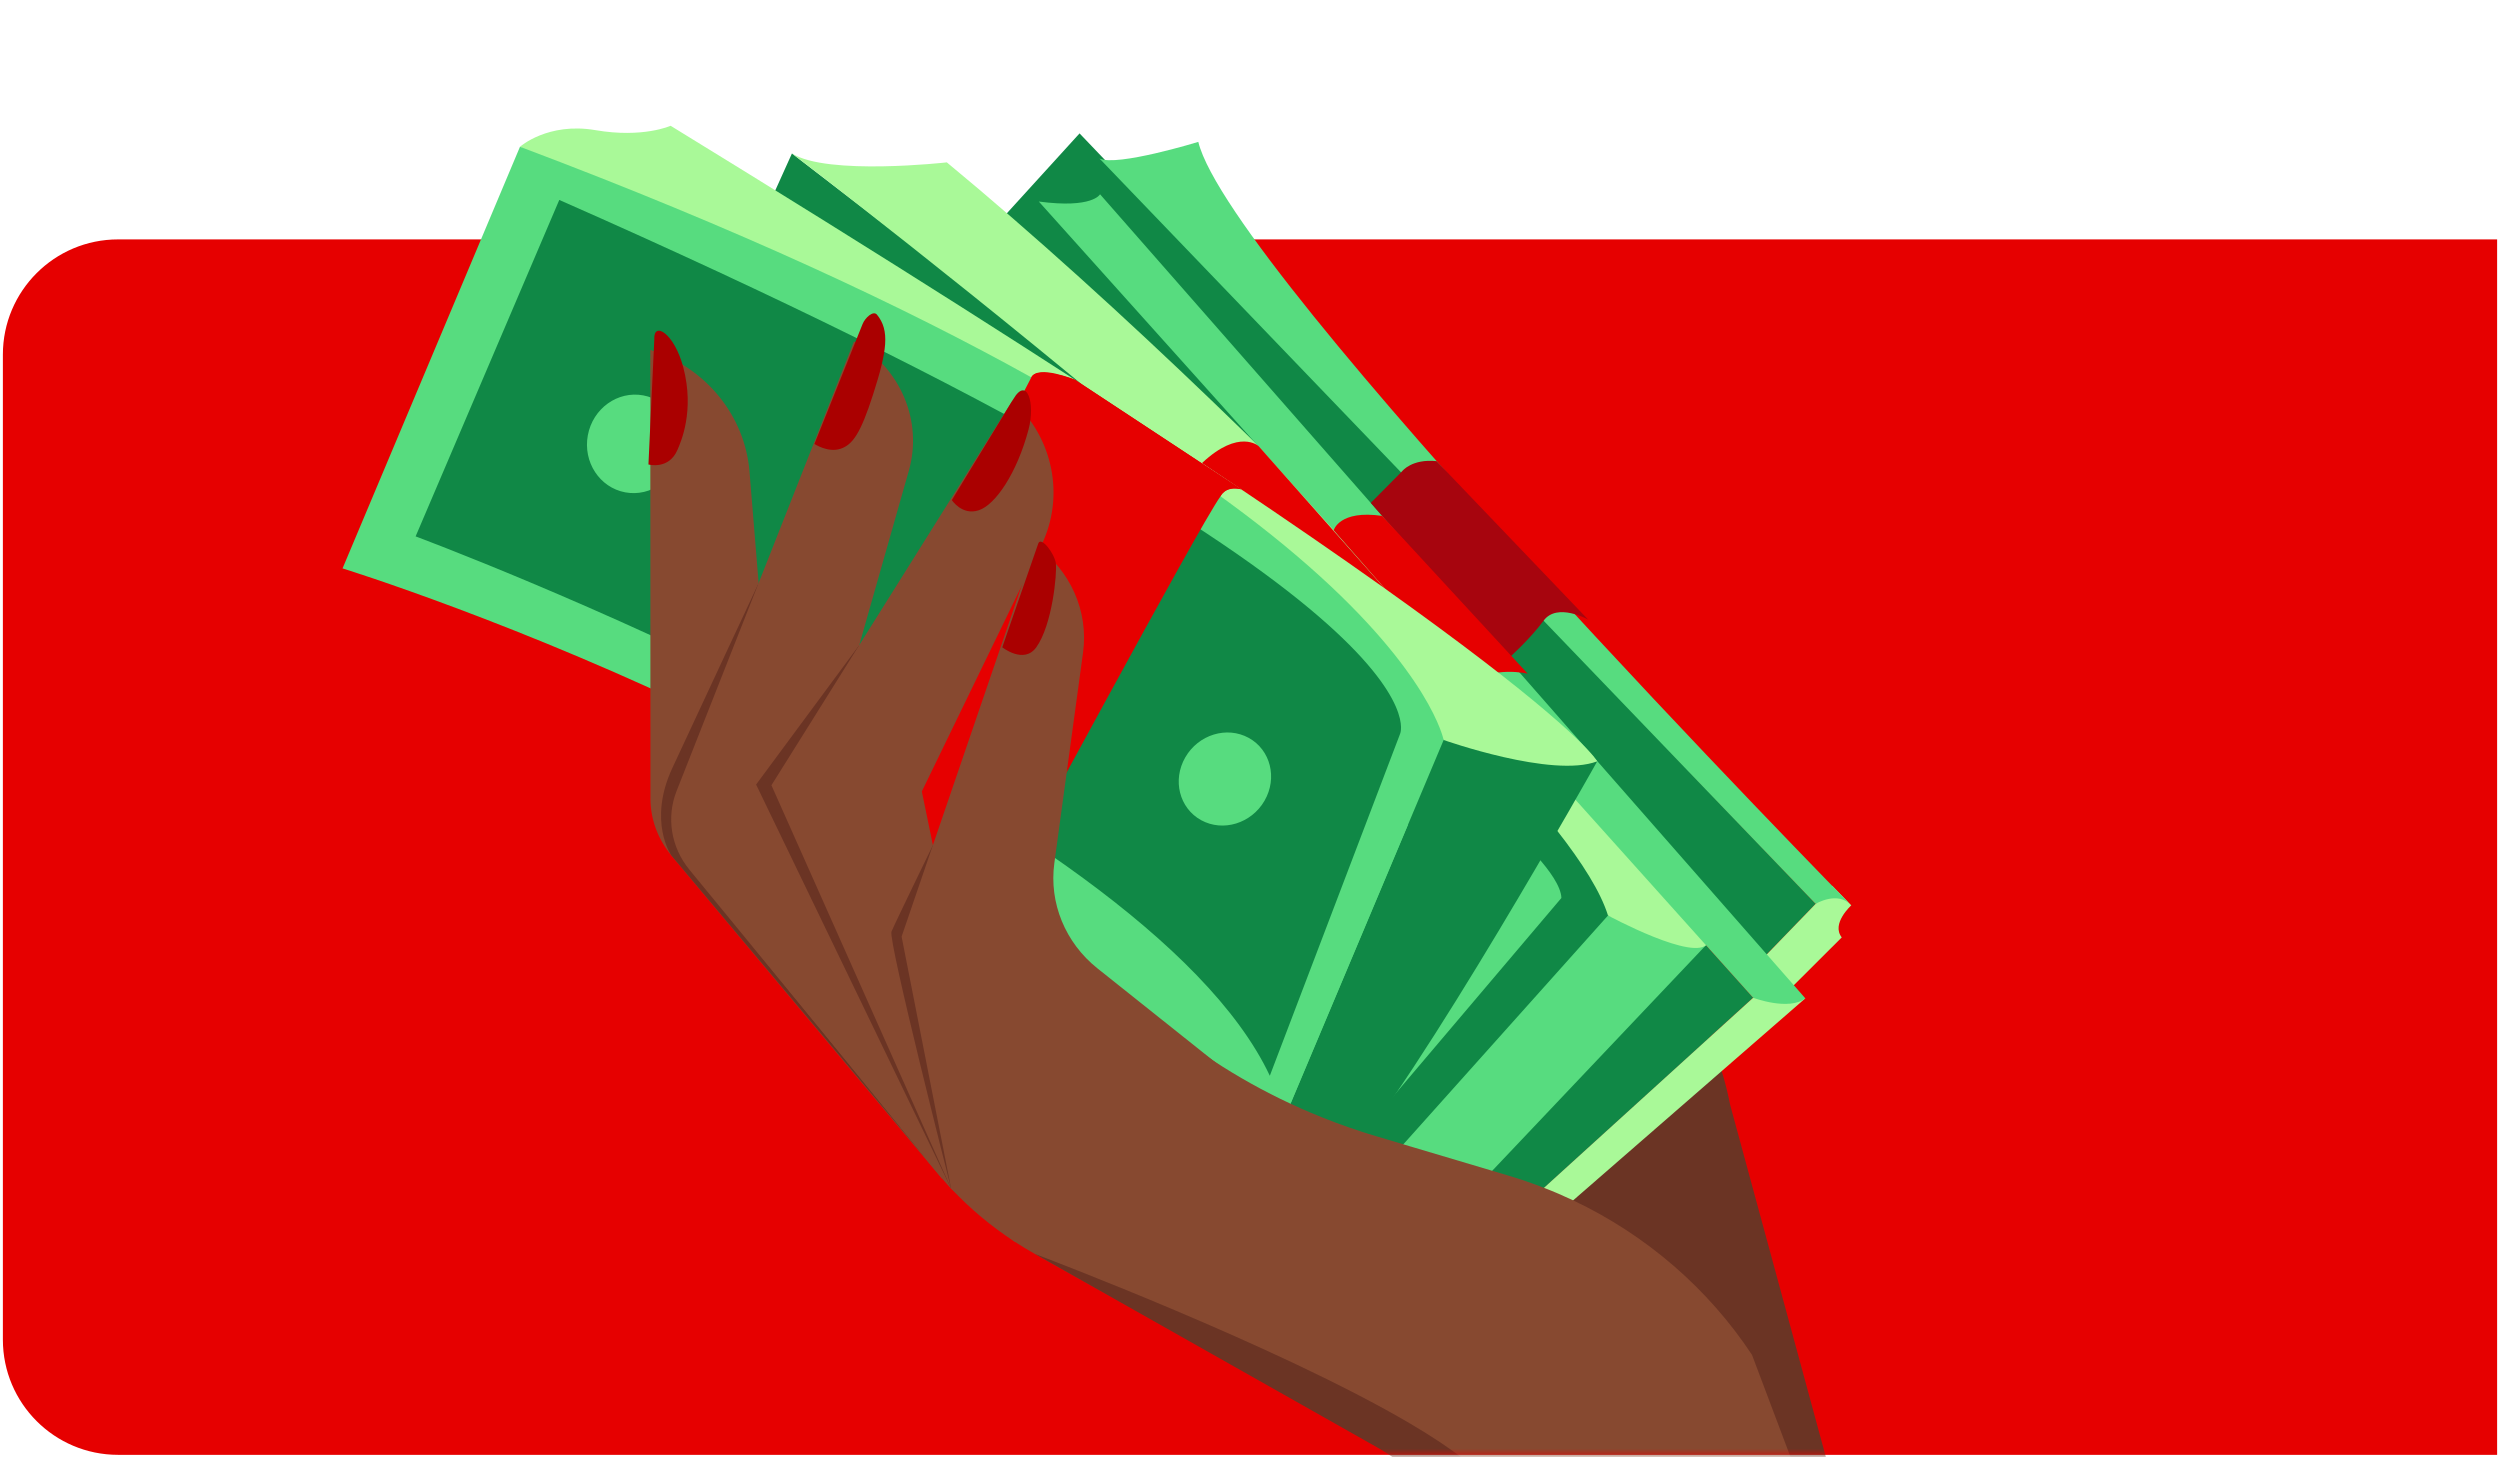 <svg width="434" height="253" viewBox="0 0 434 253" fill="none" xmlns="http://www.w3.org/2000/svg">
<path d="M0.5 61.56C0.5 50.514 9.454 41.56 20.5 41.56H433.5V252.56H20.5C9.454 252.56 0.5 243.605 0.5 232.56V61.56Z" fill="#E60000"/>
<mask id="mask0_1481:2551" style="mask-type:alpha" maskUnits="userSpaceOnUse" x="0" y="0" width="434" height="253">
<path d="M0.5 0.56H433.5V252.56H20.5C9.454 252.56 0.5 243.605 0.5 232.56V0.56Z" fill="#A7050E"/>
</mask>
<g mask="url(#mask0_1481:2551)">
<path d="M317.224 269.892L316.285 270.354L301.273 277.741L286.999 263.891L259.417 258.981L244.915 247.197L193.99 205.818L193.985 205.817L179.007 193.642L170.133 186.427L170.128 186.426L163.784 181.27L159.508 177.791L159.503 177.79L157.727 176.344L157.722 176.343L156.94 175.709L154.632 173.831L154.627 173.83L148.37 168.741L148.365 168.74L146.07 166.876L143.062 164.429L143.057 164.428L125.607 150.244L140.368 155.064L142.597 155.792L149.136 157.932L152.485 159.024L155.543 160.022L157.21 160.564L157.215 160.565L162.783 162.383L165.347 163.223L165.352 163.224L170.728 164.981L176.908 166.993L176.913 166.994L183.004 168.985C183.01 168.981 183.01 168.981 183.009 168.986L183.024 168.989C183.028 168.995 183.028 168.995 183.028 168.995L193.385 172.375C193.39 172.376 193.39 172.376 193.39 172.376L195.733 173.139L197.586 173.752L197.597 173.753L200.098 174.567C200.104 174.563 200.104 174.563 200.103 174.568L216.516 179.927L220.22 181.136L221.921 180.988C222.176 180.97 222.422 180.94 222.668 180.91C222.743 180.904 222.812 180.897 222.887 180.885C225.238 180.566 227.444 179.846 229.429 178.793C232.519 177.169 235.073 174.748 236.826 171.82C237.205 171.189 237.542 170.531 237.84 169.855C238.71 167.908 239.235 165.791 239.366 163.565C239.493 161.369 239.22 159.179 238.568 157.086C238.264 156.106 237.882 155.152 237.416 154.228L234.813 149.041L231.402 142.262L231.403 142.257L227.066 133.626C225.015 129.551 223.405 125.297 222.255 120.936C221.216 117.015 220.554 113.012 220.273 108.979L220.274 108.974C220.234 108.513 220.21 108.054 220.185 107.596C220.105 106.002 220.133 104.418 220.252 102.851C220.315 102.005 220.41 101.16 220.534 100.325C220.765 98.688 221.107 97.072 221.558 95.496C221.708 94.969 221.863 94.443 222.038 93.926C222.235 93.317 222.452 92.716 222.678 92.118C222.915 91.521 223.157 90.921 223.423 90.334L223.424 90.329C223.594 89.948 223.763 89.575 223.952 89.207C224.523 88.022 225.155 86.873 225.845 85.75L225.86 85.728C225.993 85.52 226.121 85.312 226.258 85.106C227.603 83.025 229.159 81.07 230.908 79.261L230.909 79.256C232.408 77.699 234.062 76.256 235.84 74.937L236.192 74.68L236.449 74.48L236.617 74.36L236.777 74.824L236.781 74.83L237.02 75.54L240.234 85.007L240.233 85.012L242.859 92.719L242.863 92.725L242.947 92.978L242.946 92.983L242.95 92.989L242.949 92.994L245.905 101.681C246.54 103.529 247.207 105.369 247.931 107.183C247.93 107.188 247.935 107.189 247.935 107.194L248.161 107.751L248.16 107.756C248.896 109.593 249.682 111.409 250.515 113.203L250.513 113.213C250.585 113.363 250.657 113.512 250.727 113.667L250.731 113.672C250.819 113.875 250.905 114.063 251.003 114.263L251.002 114.268C251.18 114.634 251.353 114.999 251.532 115.36C253.946 120.324 256.699 125.125 259.79 129.741L259.795 129.742C260.167 130.3 260.549 130.861 260.938 131.417C262.484 133.647 264.118 135.833 265.819 137.966L270.57 143.92L274.971 149.425L283.54 160.14L283.544 160.146L284.749 161.657L284.753 161.663L288.538 166.398C289.37 167.44 290.17 168.512 290.923 169.606C293.227 172.915 295.182 176.437 296.748 180.114C296.858 180.366 296.963 180.618 297.061 180.873C297.751 182.535 298.357 184.227 298.885 185.945C299.483 187.877 299.976 189.84 300.363 191.834L318.487 258.519L316.652 268.384L317.224 269.892Z" fill="#6B3424"/>
<path d="M187.411 23.157L172.076 40.008L305.699 166.73L315.197 156.899L187.411 23.157Z" fill="#108846"/>
<path d="M180.338 34.987L172.21 43.499L238.402 222.955L242.836 229.097L304.345 173.213L180.338 34.987Z" fill="#108846"/>
<path d="M225.284 219.147L279.145 158.929L263.62 123.577L137.48 26.645L102.649 103.858C102.649 103.858 185.322 165.743 203.526 190.077C221.729 214.41 225.284 219.147 225.284 219.147Z" fill="#108846"/>
<path d="M321.383 157.167C321.383 157.167 317.84 160.352 319.73 162.732L309.17 173.268L305.698 166.735L315.201 156.905L318.065 153.77L321.383 157.167Z" fill="#A9F998"/>
<path d="M241.749 221.5C241.749 221.5 235.709 226.606 225.289 219.149L279.151 158.93L296.501 163.722L241.749 221.5Z" fill="#57DC7F"/>
<path d="M137.481 26.645C137.481 26.645 269.18 126.902 279.147 158.924C279.147 158.924 294.417 167.194 296.498 163.716C298.578 160.239 224.486 77.904 164.367 28.186C164.366 28.191 143.648 30.532 137.481 26.645Z" fill="#A9F998"/>
<path d="M242.837 229.098L304.346 173.214L313.405 173.31L251.678 227.02L242.837 229.098Z" fill="#A9F998"/>
<path d="M190.968 33.726C190.968 33.726 189.706 36.236 180.338 34.987L304.345 173.213C304.345 173.213 310.551 175.543 313.404 173.309L190.968 33.726Z" fill="#57DC7F"/>
<path d="M218.492 77.446C218.492 77.446 215.134 74.349 208.701 80.356L202.928 90.018L229.911 110.011C229.911 110.011 236.194 105.711 242.479 104.545L218.492 77.446Z" fill="#E60000"/>
<path d="M208.026 24.631C208.026 24.631 193.844 28.984 190.869 27.513L315.191 156.903C315.191 156.903 319.071 154.578 321.377 157.171C321.383 157.167 213.526 47.312 208.026 24.631Z" fill="#57DC7F"/>
<path d="M237.965 87.304L243.428 81.787C243.428 81.787 245.121 79.605 249.399 80.058L275.707 107.564C275.707 107.564 270.318 104.533 267.966 107.753C265.609 110.972 261.733 114.428 261.733 114.428L237.965 87.304Z" fill="#A7050E"/>
<path d="M262.707 144.565C262.707 144.565 270.93 151.801 271.059 155.886L226.354 208.616C226.354 208.616 176.393 150.668 154.255 136.575L262.707 144.565Z" fill="#57DC7F"/>
<path d="M231.532 92.05C231.532 92.05 232.485 88.474 239.942 89.559L265.209 116.951C265.209 116.951 259.286 115.522 254.895 118.71L231.532 92.05Z" fill="#E60000"/>
<path d="M232.574 202.857L220.599 199.762L250.615 128.468L277.277 132.167C277.277 132.167 246.468 187.226 232.574 202.857Z" fill="#108846"/>
<path d="M116.419 21.834C116.419 21.834 111.614 24.012 103.367 22.593C95.114 21.174 90.27 25.474 90.27 25.474L250.616 128.462C250.616 128.462 269.537 135.161 277.278 132.162C277.277 132.167 268.295 114.983 116.419 21.834Z" fill="#A9F998"/>
<path d="M90.269 25.479L59.466 98.674C59.466 98.674 183.242 136.944 220.599 199.761L250.615 128.467C250.615 128.467 241.846 82.527 90.269 25.479Z" fill="#57DC7F"/>
<path d="M97.09 34.709L72.15 93.119C72.15 93.119 198.494 140.054 220.441 186.752L243.067 127.366C243.072 127.367 253.68 103.703 97.09 34.709Z" fill="#108846"/>
<path d="M108.544 85.472C112.996 86.3 117.305 83.204 118.17 78.556C119.035 73.908 116.127 69.468 111.676 68.64C107.225 67.812 102.915 70.908 102.05 75.556C101.185 80.204 104.093 84.644 108.544 85.472Z" fill="#57DC7F"/>
<path d="M219.521 139.006C221.8 135.06 220.568 130.174 216.771 128.092C212.974 126.011 208.049 127.523 205.77 131.469C203.492 135.416 204.724 140.302 208.521 142.383C212.318 144.465 217.243 142.953 219.521 139.006Z" fill="#57DC7F"/>
<path d="M186.605 65.923C186.605 65.923 180.059 63.454 179.039 65.509C178.018 67.564 144.152 132.249 144.102 135.02C144.048 137.789 172.844 155.91 174.384 153.679C175.924 151.449 207.888 91.727 211.886 86.154C211.886 86.154 212.75 84.156 215.48 84.947L186.605 65.923Z" fill="#E60000"/>
<path d="M163.54 204.628L116.559 148.516C114.205 145.702 112.916 142.198 112.916 138.601L112.895 60.745C122.508 63.795 129.323 72.151 130.114 81.873L132.223 107.626L136.863 130.379L194.23 182.823L163.54 204.628Z" fill="#874930"/>
<path d="M131.697 101.227L121.375 145.996L160.691 201.07L116.558 148.52C116.558 148.52 112.403 142.647 116.705 133.358C121.008 124.068 131.697 101.227 131.697 101.227Z" fill="#6B3424"/>
<path d="M317.225 269.893L316.286 270.354L313.334 286.221L255.296 275.422C255.283 274.961 255.258 274.507 255.222 274.051C254.498 264.866 249.101 256.477 240.68 251.772L179.652 217.68L179.638 217.673C178.45 217.002 177.273 216.299 176.136 215.548L176.127 215.541L176.103 215.527L176.067 215.5C172.064 212.888 168.411 209.832 165.162 206.373L165.117 206.334L165.113 206.328L165.103 206.326L165.09 206.309C164.572 205.748 164.059 205.189 163.569 204.613L163.565 204.608C163.16 204.144 162.765 203.677 162.378 203.201L159.065 199.129L159.053 199.112L143.73 180.274L143.364 179.822L130.636 164.186L134.415 164.259L143.058 164.429L143.063 164.43L144.907 164.47L146.481 164.501L151.46 164.595L151.465 164.596L153.988 164.646L155.139 164.674L156.932 164.71L156.937 164.711L162.915 164.829L165.694 164.882L165.699 164.883L170.729 164.981L170.75 164.98L174.798 165.067L174.803 165.068L178.739 165.145L185.385 165.276L189.756 168.607L189.778 168.626L189.797 168.64L195.72 173.132L195.734 173.14L204.482 179.802C205.302 180.424 206.125 181.036 206.972 181.628L206.977 181.628C206.981 181.634 206.986 181.635 206.986 181.64C206.986 181.64 206.99 181.646 206.995 181.647C208.167 182.486 209.355 183.302 210.564 184.087L210.578 184.094C210.591 184.107 210.606 184.115 210.624 184.128C214.898 186.941 219.383 189.435 224.033 191.602C225.14 192.121 226.261 192.622 227.386 193.099L227.391 193.1C227.391 193.1 227.391 193.1 227.396 193.101C230.401 194.381 233.468 195.527 236.597 196.533L236.603 196.534C236.863 196.623 237.135 196.709 237.413 196.791L237.418 196.792C237.907 196.948 238.392 197.094 238.888 197.242L243.616 198.651L243.621 198.657L259.042 203.246L259.047 203.247L261.926 204.106C264.008 204.73 266.04 205.421 268.033 206.206L268.038 206.207C269.757 206.869 271.442 207.597 273.096 208.379L273.1 208.384C285.864 214.432 296.589 223.768 304.149 235.208L316.653 268.384L317.225 269.893Z" fill="#874930"/>
<path d="M153.996 171.877L141.959 137.346L157.778 81.703C160.233 73.064 156.315 63.84 148.247 59.266L117.454 137.322C115.651 141.895 116.491 147.081 119.667 150.961L165.11 206.338L153.996 171.877Z" fill="#874930"/>
<path d="M149.174 111.975L149.091 146.305L165.115 206.334L131.259 136.197L149.174 111.975Z" fill="#6B3424"/>
<path d="M176.129 215.552L160.03 137.393L180.783 94.655C184.897 86.184 182.871 76.04 175.765 69.526L133.921 136.319L165.112 206.328L176.129 215.552Z" fill="#874930"/>
<path d="M161.953 146.715L165.117 206.334C165.117 206.334 154.135 163.235 154.762 161.723C155.388 160.21 161.953 146.715 161.953 146.715Z" fill="#6B3424"/>
<path d="M179.754 94.675L156.518 162.595L165.116 206.334L176.13 215.547L220.031 191.625L190.53 168.121C184.93 163.663 182.095 156.744 183.033 149.846L188.02 113.26C188.993 106.116 185.817 98.977 179.754 94.675Z" fill="#874930"/>
<path d="M141.388 77.071L149.745 56.25C150.188 55.153 151.604 53.849 152.244 54.628C154.486 57.364 154.003 60.908 151.557 68.516C149.387 75.261 148.013 77.238 145.865 77.923C143.692 78.614 141.388 77.071 141.388 77.071Z" fill="#AA0000"/>
<path d="M112.57 80.634L113.585 58.953C113.401 55.659 117.066 57.819 118.622 63.784C120.601 71.344 118.207 76.702 117.617 78.079C116.112 81.616 112.57 80.634 112.57 80.634Z" fill="#AA0000"/>
<path d="M173.992 112.372L180.244 94.351C180.703 93.021 183.078 96.066 183.297 97.822C183.514 99.562 182.683 108.508 179.886 112.387C177.75 115.347 173.992 112.372 173.992 112.372Z" fill="#AA0000"/>
<path d="M165.241 86.815L175.909 69.292C178.283 65.254 179.769 70.008 178.554 74.57C176.539 82.15 172.794 87.654 169.896 88.588C166.996 89.533 165.241 86.815 165.241 86.815Z" fill="#AA0000"/>
<path d="M179.038 65.509L211.881 86.148C211.881 86.148 212.622 84.329 215.475 84.94L186.605 65.918C186.604 65.922 180.205 63.254 179.038 65.509Z" fill="#E60000"/>
<path d="M261.101 276.502L255.423 275.446C255.364 274.976 255.298 274.515 255.222 274.051C253.646 264.637 247.78 256.18 238.998 251.222L179.652 217.68C180.498 217.999 221.888 233.61 244.916 247.197C252.237 251.516 257.702 255.63 259.417 258.981C261.983 264.004 262.062 270.38 261.101 276.502Z" fill="#6B3424"/>
</g>
</svg>
